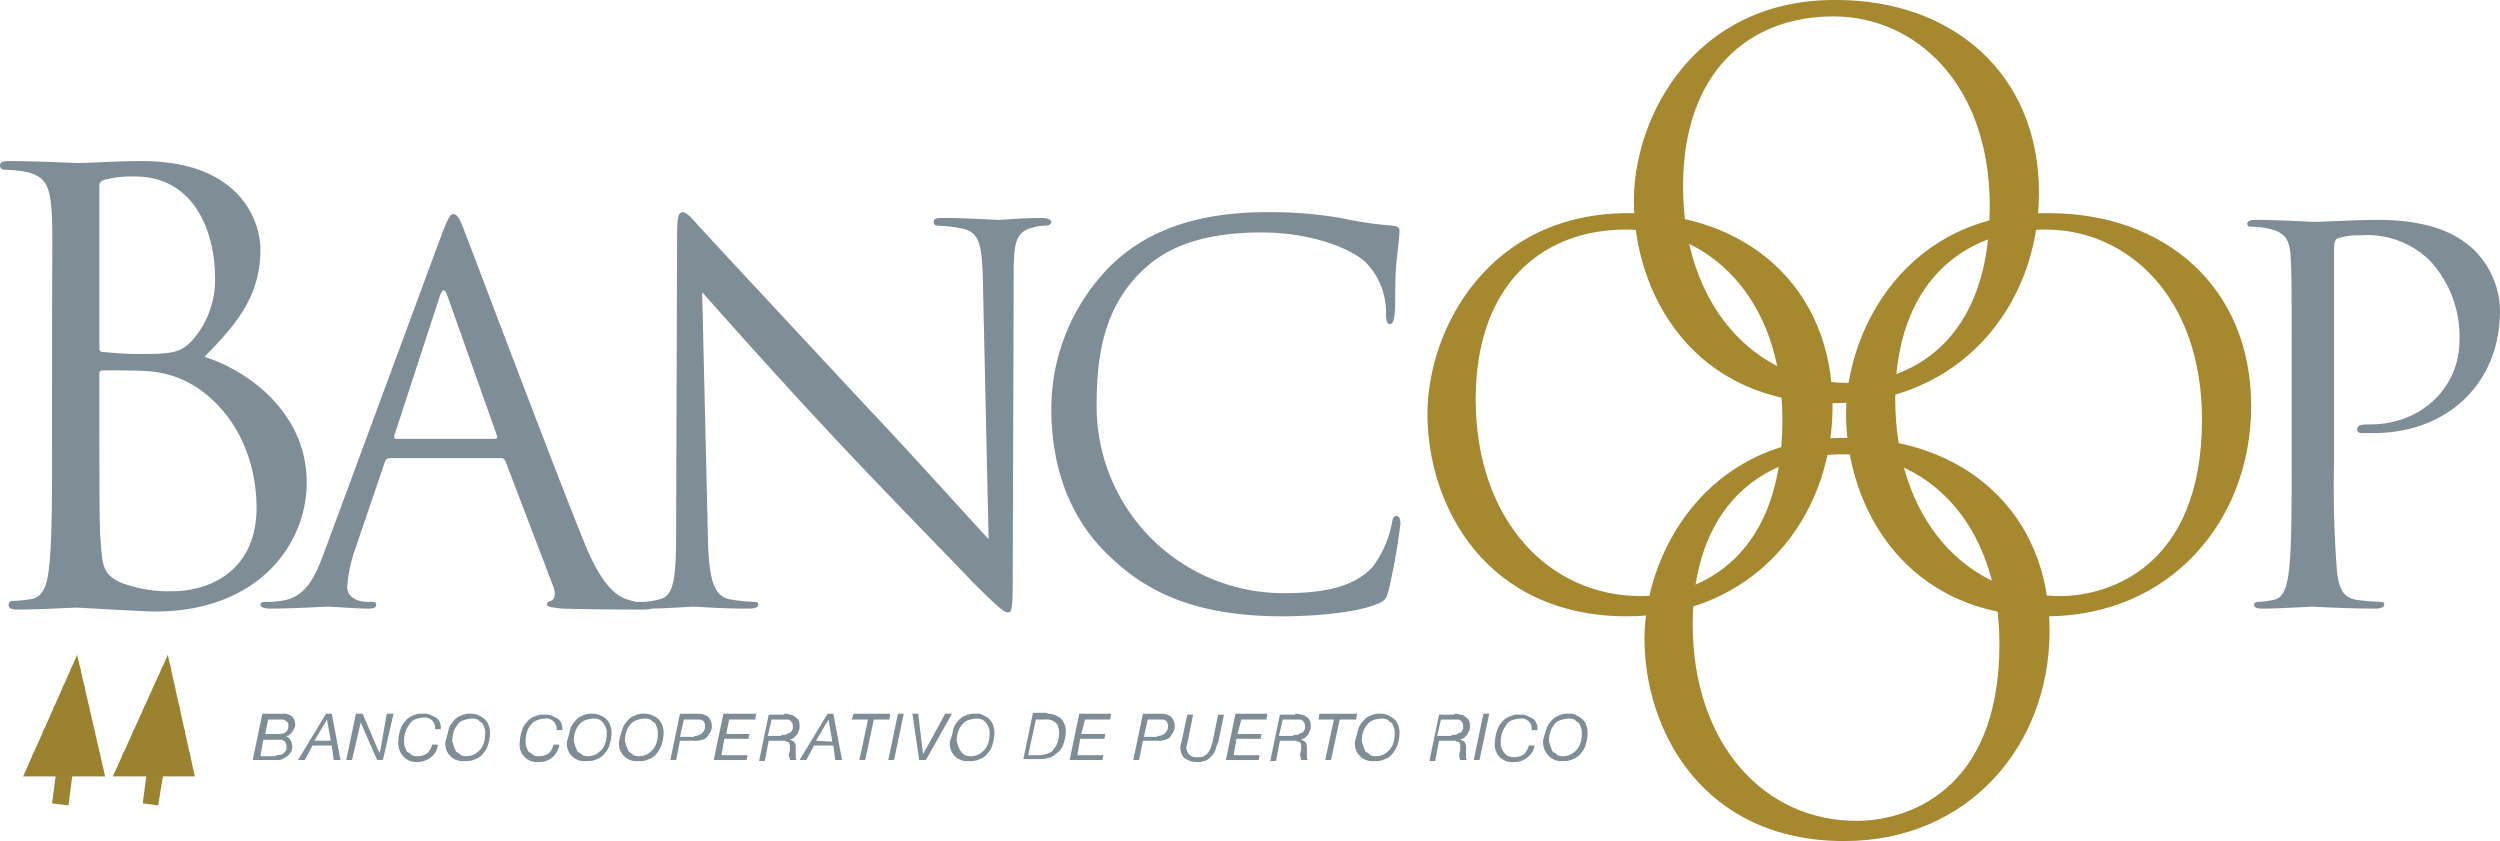 <svg xmlns="http://www.w3.org/2000/svg" xmlns:xlink="http://www.w3.org/1999/xlink" viewBox="0 0 259.2 87.2"><defs><style>.cls-1{fill:none;}.cls-2{fill:#7e8d96;}.cls-3{fill:#a6882f;}.cls-4{fill:#9a822f;}.cls-5{clip-path:url(#clip-path);}.cls-6{fill:#9b832f;}.cls-7{clip-path:url(#clip-path-6);}</style><clipPath id="clip-path"><polygon class="cls-1" points="8 67.9 2.4 80.5 10.9 80.5 8 67.9"/></clipPath><clipPath id="clip-path-6"><polygon class="cls-1" points="17.4 67.9 11.7 80.5 20.2 80.5 17.4 67.9"/></clipPath></defs><title>BanCoop</title><g id="Layer_2" data-name="Layer 2"><g id="Layer_1-2" data-name="Layer 1"><path class="cls-2" d="M5.4,45.3c0,5.9,0,10.8-.3,13.4-.2,1.8-.5,3.1-1.8,3.4a12.25,12.25,0,0,1-1.9.2c-.4,0-.5.2-.5.4,0,.4.3.5,1,.5,1.8,0,5.7-.2,6-.2.5,0,6.8.4,8.2.4,10.5,0,15.7-6.8,15.7-13.4,0-7.2-6.1-11.6-10.6-13,2.9-3,5.8-6,5.8-11.1,0-3.1-2.2-9.2-12.3-9.2-2.8,0-5.2.2-6.7.2-.3,0-4.2-.2-7-.2-.7,0-1,.1-1,.5a.46.46,0,0,0,.5.4,13.61,13.61,0,0,1,2.1.2c2,.4,2.5,1.4,2.7,3.5s.1,3.7.1,13.3V45.3Zm4.9-26c0-.4.2-.6.7-.7a11.25,11.25,0,0,1,3-.3c6,0,8.3,5.5,8.3,10.6a9.51,9.51,0,0,1-2.2,6.2c-1.3,1.5-2.2,1.6-5.6,1.6-2.3,0-3.4-.2-3.8-.2s-.4-.2-.4-.7Zm0,19.5c0-.3.1-.4.4-.4.9,0,4,0,4.8.1a10.46,10.46,0,0,1,5.1,1.8c4.7,3.3,6,8.6,6,12.3,0,7-5.4,8.7-8.7,8.7a14.16,14.16,0,0,1-5.4-.9c-1.9-.9-1.9-1.8-2.1-4.8-.1-.9-.1-8.6-.1-13.3V38.8Z"/><path class="cls-2" d="M33.6,57.3c-1,2.7-2,4.7-4.5,5a8.6,8.6,0,0,1-1.6.1c-.3,0-.5.1-.5.3s.3.4,1,.4c2.5,0,5.4-.2,6-.2s2.9.2,4.2.2c.5,0,.8-.1.8-.4s-.2-.3-.5-.3H38c-.9,0-2-.5-2-1.5a14.1,14.1,0,0,1,.7-3.6l3.2-9.4a.51.51,0,0,1,.5-.4H51.9a.46.46,0,0,1,.5.3l5,13.1c.3.9,0,1.3-.3,1.4s-.4.2-.4.4.6.3,1.6.4c3.7.1,7.6.1,8.4.1.6,0,1.1-.1,1.1-.4s-.2-.3-.5-.3a5.86,5.86,0,0,1-2.1-.3c-1.1-.3-2.7-1.2-4.6-5.9C57.3,48.2,49,26.1,48.2,24.1c-.6-1.7-.9-1.9-1.2-1.9s-.5.3-1.2,2.1Zm7.5-11.8c-.2,0-.3-.1-.2-.4l4.7-14.4c.3-.8.5-.8.8,0l5.1,14.4c.1.2.1.4-.2.4Z"/><path class="cls-2" d="M72.8,30.3c1.7,1.9,7.7,8.7,13.9,15.3,5.7,6.1,13.4,13.9,13.9,14.5,2.8,2.8,3.5,3.4,3.9,3.4s.5-.3.5-3.8l.1-31.3c0-3.2.2-4.4,2-4.8a3.69,3.69,0,0,1,1.3-.2c.4,0,.6-.2.6-.4s-.4-.4-1-.4c-2.2,0-4,.2-4.5.2s-3.2-.2-5.6-.2c-.6,0-1.1,0-1.1.4a.37.37,0,0,0,.4.4,15.82,15.82,0,0,1,2.6.3c1.7.4,2,1.6,2.1,5.1l.6,27.1C100.8,54.1,95,47.6,89.7,42c-8.2-8.8-16.2-17.4-17-18.3-.5-.5-1.4-1.7-1.9-1.7s-.6.6-.6,2.7l-.1,30.6c0,4.9-.3,6.4-1.6,6.8a6.66,6.66,0,0,1-2.2.3c-.3,0-.4.1-.4.3,0,.4.3.4.9.4,2.4,0,4.6-.2,5.1-.2s2.6.2,5.7.2c.6,0,1-.1,1-.4s-.2-.3-.4-.3a16.81,16.81,0,0,1-2.7-.3c-1.4-.4-2-1.8-2.1-6.2Z"/><path class="cls-2" d="M133,63.9c3.4,0,7.5-.4,9.6-1.2,1-.4,1.1-.5,1.4-1.6a66.66,66.66,0,0,0,1.2-6.8c0-.4-.1-.8-.4-.8s-.4.2-.5.8a11,11,0,0,1-2,4.5c-2.1,2.2-5.3,2.7-9.3,2.7a19.37,19.37,0,0,1-19.3-19.6c0-5.4.9-10.2,4.8-13.9,1.9-1.8,5.2-3.9,12.3-3.9,4.7,0,8.8,1.4,10.7,3a7.39,7.39,0,0,1,2.2,5.4c0,.7.1,1.1.4,1.1s.4-.3.5-1.1,0-3.7.2-5.5.3-2.6.3-3-.1-.5-.7-.6a39.26,39.26,0,0,1-5.4-.8,43.23,43.23,0,0,0-7.7-.6c-8.2,0-13.1,2.5-16.3,5.7a21.06,21.06,0,0,0-6,14.6c0,5.1,1.3,11.2,6.5,15.8C119.6,61.9,124.9,63.9,133,63.9Z"/><path class="cls-3" d="M170.5,66.2c0,9.6,6.1,21,20.7,21,12.9,0,21.3-9.9,21.3-21.8,0-12.4-9-20-21-20C176.8,45.3,170.5,57.6,170.5,66.2Zm5-1.5c0-11.7,6.7-17.6,15.6-17.6,8.4,0,16.2,6.9,16.2,19.7,0,15.5-9.9,18.3-14.7,18.3C183,85.2,175.5,77.2,175.5,64.7Z"/><path class="cls-3" d="M148,42.9c0,9.6,6.1,21,20.7,21,12.9,0,21.3-9.9,21.3-21.8,0-12.4-9-20-21-20C154.3,22,148,34.2,148,42.9Zm5-1.5c0-11.7,6.7-17.6,15.6-17.6,8.4,0,16.2,6.9,16.2,19.7,0,15.5-9.9,18.3-14.7,18.3C160.5,61.8,153,53.8,153,41.4Z"/><path class="cls-3" d="M169.4,20.8c0,9.6,6.1,21,20.7,21,12.9,0,21.3-9.9,21.3-21.8,0-12.4-9-20-21-20C175.7-.1,169.4,12.1,169.4,20.8Zm5.1-1.5c0-11.7,6.7-17.6,15.6-17.6,8.4,0,16.2,6.9,16.2,19.7,0,15.5-9.9,18.3-14.7,18.3C182,39.7,174.5,31.7,174.5,19.3Z"/><path class="cls-3" d="M191.4,42.9c0,9.6,6.1,21,20.7,21,12.9,0,21.3-9.9,21.3-21.8,0-12.4-9-20-21-20C197.7,22,191.4,34.2,191.4,42.9Zm5.1-1.5c0-11.7,6.7-17.6,15.6-17.6,8.4,0,16.2,6.9,16.2,19.7,0,15.5-9.9,18.3-14.7,18.3C203.9,61.8,196.5,53.8,196.5,41.4Z"/><path class="cls-2" d="M237.6,47.7c0,5.1,0,9.3-.3,11.6-.2,1.5-.5,2.7-1.6,2.9a8.75,8.75,0,0,1-1.6.2c-.3,0-.4.2-.4.3,0,.3.3.4.9.4,1.6,0,5-.2,5.1-.2.3,0,3.6.2,6.6.2.6,0,.9-.2.9-.4s-.1-.3-.4-.3a23.2,23.2,0,0,1-2.4-.2c-1.6-.2-1.9-1.4-2.1-2.9a115.62,115.62,0,0,1-.3-11.6v-22c0-.5.1-.9.4-1a7.12,7.12,0,0,1,2.3-.3,9.24,9.24,0,0,1,7.3,2.7,11.54,11.54,0,0,1,3,8.2c0,4.9-4,8.7-9.2,8.7-1.1,0-1.4.1-1.4.5s.3.4.6.4h1.1c7.6,0,13.1-5.1,13.1-12.7a9.05,9.05,0,0,0-2.7-6.3c-.9-.8-3.3-3.1-9.9-3.1-2.5,0-5.5.2-6.7.2-.4,0-3.6-.2-6-.2-.6,0-.9.1-.9.4s.2.3.4.3a9.91,9.91,0,0,1,1.8.2c1.8.4,2.2,1.2,2.3,3s.1,3.2.1,11.5v9.5Z"/><polygon class="cls-4" points="8 67.9 2.4 80.5 10.9 80.5 8 67.9"/><g class="cls-5"><polygon class="cls-4" points="3.5 69.1 12.6 69.1 12.6 69.5 3.4 69.5 3.5 69.1"/></g><g class="cls-5"><polygon class="cls-4" points="3.2 71 12.4 71 12.3 71.4 3.2 71.4 3.2 71"/></g><g class="cls-5"><polygon class="cls-4" points="3 73.1 12.1 73.1 12 73.5 2.9 73.5 3 73.1"/></g><g class="cls-5"><polygon class="cls-4" points="2.6 75.6 11.7 75.6 11.7 76 2.6 76 2.6 75.6"/></g><g class="cls-5"><polygon class="cls-4" points="2.3 78 11.4 78 11.3 78.4 2.2 78.4 2.3 78"/></g><line class="cls-1" x1="6.7" y1="80.3" x2="6.2" y2="83.4"/><polyline class="cls-6" points="5.8 80.2 5.4 83.3 7.1 83.5 7.5 80.4"/><polygon class="cls-4" points="17.4 67.9 11.7 80.5 20.2 80.5 17.4 67.9"/><g class="cls-7"><polygon class="cls-4" points="12.9 69.1 22 69.1 21.9 69.5 12.8 69.5 12.9 69.1"/></g><g class="cls-7"><polygon class="cls-4" points="12.6 71 21.7 71 21.7 71.4 12.6 71.4 12.6 71"/></g><g class="cls-7"><polygon class="cls-4" points="12.3 73.1 21.4 73.1 21.4 73.5 12.3 73.5 12.3 73.1"/></g><g class="cls-7"><polygon class="cls-4" points="12 75.6 21.1 75.6 21 76 11.9 76 12 75.6"/></g><g class="cls-7"><polygon class="cls-4" points="11.6 78 20.8 78 20.7 78.4 11.6 78.4 11.6 78"/></g><line class="cls-1" x1="16" y1="80.3" x2="15.6" y2="83.4"/><polyline class="cls-6" points="15.2 80.2 14.8 83.3 16.4 83.5 16.9 80.4"/><path class="cls-2" d="M29.3,74a1.33,1.33,0,0,1,1,.3,1.14,1.14,0,0,1,.3.8.6.6,0,0,1-.1.4c0,.1-.1.2-.2.4l-.3.3c-.1.1-.2.1-.4.1h0a1,1,0,0,1,.5.4,1.42,1.42,0,0,1,.2.6,1.27,1.27,0,0,1-.1.6,1.76,1.76,0,0,1-.4.5c-.2.1-.3.2-.5.3a1.48,1.48,0,0,1-.7.1H26.2l1-4.8Zm-.7,4.3h.3c.1,0,.3-.1.4-.1l.3-.3a.75.75,0,0,0,.1-.5.6.6,0,0,0-.1-.4c-.1-.1-.1-.2-.2-.2a.37.37,0,0,0-.3-.1H27.3L27,78.4h1.6Zm.3-2.2c.7,0,1-.3,1-.9,0-.1,0-.3-.1-.3l-.2-.2c-.1,0-.2-.1-.3-.1H27.8l-.3,1.5Z"/><path class="cls-2" d="M34.4,74l.9,4.8h-.7l-.2-1.5h-2l-.8,1.5h-.7L33.8,74Zm-.1,2.8-.4-2.2h0l-1.3,2.2Z"/><polygon class="cls-2" points="37.6 74 39.3 78 39.4 78 40.1 74 40.8 74 39.7 78.8 39.1 78.8 37.4 74.9 37.4 74.9 36.5 78.8 35.9 78.8 36.9 74 37.6 74"/><path class="cls-2" d="M44.7,78.5a2.17,2.17,0,0,1-1.4.5,1.75,1.75,0,0,1-1.5-.6,2.07,2.07,0,0,1-.5-1.6,3.59,3.59,0,0,1,.2-1.1,1.93,1.93,0,0,1,.5-.9,1.56,1.56,0,0,1,.8-.6,2,2,0,0,1,1.1-.2,1.48,1.48,0,0,1,.7.1l.6.3a1,1,0,0,1,.4.5,1.48,1.48,0,0,1,.1.7h-.6a1.06,1.06,0,0,0-1.2-1.2,2.92,2.92,0,0,0-.9.2,1.17,1.17,0,0,0-.6.6,2,2,0,0,0-.4.8,2.77,2.77,0,0,0-.1.9,1.27,1.27,0,0,0,.1.6c.1.2.1.4.3.5s.3.2.4.3a1.27,1.27,0,0,0,.6.1,1.69,1.69,0,0,0,1-.3,1.93,1.93,0,0,0,.5-.9h.6A1.86,1.86,0,0,1,44.7,78.5Z"/><path class="cls-2" d="M46.5,75.7a1.93,1.93,0,0,1,.5-.9,1.56,1.56,0,0,1,.8-.6,2,2,0,0,1,1.1-.2,1.88,1.88,0,0,1,.8.2,3.11,3.11,0,0,1,.6.4,1.61,1.61,0,0,1,.4.7,2.2,2.2,0,0,1,.1.8,4.25,4.25,0,0,1-.2,1.1,1.93,1.93,0,0,1-.5.9,1.56,1.56,0,0,1-.8.6,2,2,0,0,1-1.1.2,1.79,1.79,0,0,1-2-2.1C46.3,76.5,46.4,76.1,46.5,75.7Zm.6,1.8c.1.2.1.4.3.5s.3.2.4.3a1.27,1.27,0,0,0,.6.1,1.88,1.88,0,0,0,.8-.2,2.65,2.65,0,0,0,.6-.5,2,2,0,0,0,.4-.8,2.77,2.77,0,0,0,.1-.9,1.27,1.27,0,0,0-.1-.6c-.1-.2-.1-.4-.3-.5s-.3-.3-.4-.3a1.27,1.27,0,0,0-.6-.1,2.92,2.92,0,0,0-.9.2,1,1,0,0,0-.6.5,2,2,0,0,0-.4.8,2.77,2.77,0,0,0-.1.9C47,77.1,47,77.3,47.1,77.5Z"/><path class="cls-2" d="M57.3,78.5a2,2,0,0,1-1.4.5,1.79,1.79,0,0,1-2-2.1,3.59,3.59,0,0,1,.2-1.1,1.93,1.93,0,0,1,.5-.9,1.56,1.56,0,0,1,.8-.6,2,2,0,0,1,1.1-.2,1.48,1.48,0,0,1,.7.1l.6.3a1,1,0,0,1,.4.5,1.48,1.48,0,0,1,.1.7h-.6a1.06,1.06,0,0,0-1.2-1.2,2.92,2.92,0,0,0-.9.2,1.47,1.47,0,0,0-.6.5,2,2,0,0,0-.4.8,2.77,2.77,0,0,0-.1.9,1.27,1.27,0,0,0,.1.6c.1.2.1.4.3.5s.3.2.4.3a1.27,1.27,0,0,0,.6.1,1.69,1.69,0,0,0,1-.3,1.93,1.93,0,0,0,.5-.9H58A2.33,2.33,0,0,1,57.3,78.5Z"/><path class="cls-2" d="M59.1,75.7a1.93,1.93,0,0,1,.5-.9,1.56,1.56,0,0,1,.8-.6,2,2,0,0,1,1.1-.2,1.88,1.88,0,0,1,.8.2,1.54,1.54,0,0,1,.6.4,1.61,1.61,0,0,1,.4.7,2.2,2.2,0,0,1,.1.8,4.25,4.25,0,0,1-.2,1.1,1.93,1.93,0,0,1-.5.9,1.56,1.56,0,0,1-.8.6,2,2,0,0,1-1.1.2,1.79,1.79,0,0,1-2-2.1C58.9,76.5,59,76.1,59.1,75.7Zm.6,1.8c.1.2.1.4.3.5s.3.2.4.3a1.27,1.27,0,0,0,.6.1,1.88,1.88,0,0,0,.8-.2,2.65,2.65,0,0,0,.6-.5,2,2,0,0,0,.4-.8,2.77,2.77,0,0,0,.1-.9,1.27,1.27,0,0,0-.1-.6,2.19,2.19,0,0,0-.3-.5c-.1-.1-.3-.3-.4-.3a1.27,1.27,0,0,0-.6-.1,2.92,2.92,0,0,0-.9.2,1.47,1.47,0,0,0-.6.5,2,2,0,0,0-.4.8,2.77,2.77,0,0,0-.1.9C59.6,77.1,59.6,77.3,59.7,77.5Z"/><path class="cls-2" d="M64.5,75.7a1.93,1.93,0,0,1,.5-.9,1.56,1.56,0,0,1,.8-.6,2,2,0,0,1,1.1-.2,1.88,1.88,0,0,1,.8.2,1.54,1.54,0,0,1,.6.4,1.61,1.61,0,0,1,.4.7,2.2,2.2,0,0,1,.1.8,4.25,4.25,0,0,1-.2,1.1,2.62,2.62,0,0,1-.5.9,1.56,1.56,0,0,1-.8.6,2,2,0,0,1-1.1.2,1.79,1.79,0,0,1-2-2.1A6.15,6.15,0,0,1,64.5,75.7Zm.5,1.8c.1.2.1.4.3.5s.3.3.4.3a1.27,1.27,0,0,0,.6.1,1.88,1.88,0,0,0,.8-.2,2.65,2.65,0,0,0,.6-.5,2,2,0,0,0,.4-.8,2.77,2.77,0,0,0,.1-.9,1.27,1.27,0,0,0-.1-.6c-.1-.2-.1-.4-.3-.5s-.3-.3-.4-.3a1.27,1.27,0,0,0-.6-.1,2.92,2.92,0,0,0-.9.2,1.47,1.47,0,0,0-.6.5,2,2,0,0,0-.4.8,2.77,2.77,0,0,0-.1.9C64.9,77.1,64.9,77.3,65,77.5Z"/><path class="cls-2" d="M72.3,74a1.8,1.8,0,0,1,1.1.3,1.33,1.33,0,0,1,.4,1,1.09,1.09,0,0,1-.1.5c-.1.2-.2.3-.3.5a.92.92,0,0,1-.6.4,2.22,2.22,0,0,1-.9.1H70.5l-.4,2h-.6l1-4.8ZM72,76.3a1.14,1.14,0,0,0,.8-.3.91.91,0,0,0,.3-.7c0-.2,0-.3-.1-.4a.22.22,0,0,0-.2-.2.31.31,0,0,0-.2-.1H70.9l-.4,1.8H72Z"/><polygon class="cls-2" points="78.4 74 78.3 74.6 75.6 74.6 75.3 76.1 77.7 76.1 77.6 76.6 75.1 76.6 74.8 78.3 77.5 78.3 77.4 78.8 74 78.8 75 74 78.4 74"/><path class="cls-2" d="M81.3,74a1.27,1.27,0,0,1,.6.1.76.76,0,0,1,.5.2c.1.1.3.2.4.4a1.27,1.27,0,0,1,.1.6.9.9,0,0,1-.1.5c-.1.2-.1.3-.2.4l-.3.3c-.1.1-.3.1-.4.2h0c.1,0,.2.1.3.1l.2.2c0,.1.1.2.1.3v1.2a.37.37,0,0,0,.1.3h-.7a.76.76,0,0,0-.1-.4,1.27,1.27,0,0,1,.1-.6v-.5c0-.1-.1-.2-.1-.3s-.1-.1-.2-.1-.1,0-.2-.1H79.7l-.4,2.1h-.6l1-4.8h1.6ZM81,76.2c.2,0,.5,0,.6-.1s.3-.1.4-.2.1-.2.2-.3v-.3a.6.6,0,0,0-.1-.4c-.1-.1-.1-.2-.2-.2a.37.37,0,0,0-.3-.1H80l-.4,1.7H81Z"/><path class="cls-2" d="M86.4,74l.9,4.8h-.7l-.2-1.5h-2l-.8,1.5h-.7L85.8,74Zm-.1,2.9-.4-2.3h0l-1.3,2.2Z"/><polygon class="cls-2" points="90.6 74.6 89.7 78.8 89.1 78.8 90 74.6 88.3 74.6 88.5 74 92.3 74 92.2 74.6 90.6 74.6"/><polygon class="cls-2" points="93.7 74 92.7 78.8 92.1 78.8 93.1 74 93.7 74"/><polygon class="cls-2" points="95.3 78.8 94.6 74 95.2 74 95.7 78.2 95.7 78.2 98 74 98.7 74 96 78.8 95.3 78.8"/><path class="cls-2" d="M98.8,75.7a1.93,1.93,0,0,1,.5-.9,1.56,1.56,0,0,1,.8-.6,2,2,0,0,1,1.1-.2,1.08,1.08,0,0,1,.8.2,1.54,1.54,0,0,1,.6.4,1.61,1.61,0,0,1,.4.7,2.2,2.2,0,0,1,.1.8,4.25,4.25,0,0,1-.2,1.1,1.93,1.93,0,0,1-.5.9,1.56,1.56,0,0,1-.8.6,2,2,0,0,1-1.1.2,1.79,1.79,0,0,1-2-2.1A3.54,3.54,0,0,0,98.8,75.7Zm.6,1.8a2.19,2.19,0,0,0,.3.5c.1.1.3.3.4.3a1.27,1.27,0,0,0,.6.1,1.88,1.88,0,0,0,.8-.2,2.65,2.65,0,0,0,.6-.5,2,2,0,0,0,.4-.8,2.77,2.77,0,0,0,.1-.9,1.27,1.27,0,0,0-.1-.6,2.19,2.19,0,0,0-.3-.5c-.1-.1-.3-.3-.4-.3a1.27,1.27,0,0,0-.6-.1,2.92,2.92,0,0,0-.9.2,1.47,1.47,0,0,0-.6.5,2,2,0,0,0-.4.8,2.77,2.77,0,0,0-.1.9C99.3,77.1,99.3,77.3,99.4,77.5Z"/><path class="cls-2" d="M108.6,74a2.17,2.17,0,0,1,1.4.5,1.9,1.9,0,0,1,.5,1.3,3.73,3.73,0,0,1-.2,1.2,1.93,1.93,0,0,1-.5.9,5.55,5.55,0,0,1-.8.6,3.59,3.59,0,0,1-1.1.2h-1.8l1-4.8h1.5Zm-.8,4.3a2.92,2.92,0,0,0,.9-.2,1,1,0,0,0,.6-.5,2,2,0,0,0,.4-.8,2.77,2.77,0,0,0,.1-.9.9.9,0,0,0-.1-.5.52.52,0,0,0-.2-.4,1.38,1.38,0,0,0-.4-.3,1.48,1.48,0,0,0-.7-.1h-1l-.8,3.7Z"/><polygon class="cls-2" points="115.2 74 115.1 74.6 112.5 74.6 112.1 76.1 114.6 76.1 114.5 76.6 112 76.6 111.7 78.3 114.4 78.3 114.3 78.8 110.9 78.8 111.9 74 115.2 74"/><path class="cls-2" d="M120.3,74a1.8,1.8,0,0,1,1.1.3,1.53,1.53,0,0,1,.4,1,1.09,1.09,0,0,1-.1.5c-.1.2-.2.3-.3.5a.92.92,0,0,1-.6.4,2.22,2.22,0,0,1-.9.1h-1.4l-.4,2h-.6l1-4.8Zm-.3,2.3a1,1,0,0,0,.8-.3.91.91,0,0,0,.3-.7.6.6,0,0,0-.1-.4.22.22,0,0,0-.2-.2.31.31,0,0,0-.2-.1H119l-.4,1.8H120Z"/><path class="cls-2" d="M126.1,77.4c0,.2-.1.3-.1.4a2.19,2.19,0,0,1-.3.5l-.4.4c-.2.1-.3.2-.5.2a1.27,1.27,0,0,1-.6.1,2.07,2.07,0,0,1-1.5-.5,1.71,1.71,0,0,1-.2-1.6l.6-2.8h.6l-.6,3a1,1,0,0,0,1.1,1.4c.3,0,.5,0,.6-.1a1.38,1.38,0,0,0,.4-.3,2.19,2.19,0,0,0,.3-.5c.1-.2.1-.4.2-.6l.6-2.9h.6l-.6,2.9C126.2,77.1,126.2,77.3,126.1,77.4Z"/><polygon class="cls-2" points="131.4 74 131.3 74.6 128.7 74.6 128.3 76.1 130.8 76.1 130.7 76.6 128.2 76.6 127.9 78.3 130.6 78.3 130.5 78.8 127.1 78.8 128.1 74 131.4 74"/><path class="cls-2" d="M134.3,74a1.27,1.27,0,0,1,.6.1.76.76,0,0,1,.5.2.78.78,0,0,1,.4.4,1.27,1.27,0,0,1,.1.6.9.9,0,0,1-.1.5c-.1.1-.1.3-.2.4l-.3.3c-.1.1-.3.1-.4.2h0c.1,0,.2.1.3.1l.2.2c0,.1.1.2.1.3v1.2a.37.37,0,0,0,.1.3h-.7a.76.76,0,0,0-.1-.4,1.27,1.27,0,0,1,.1-.6v-.5a.37.37,0,0,0-.1-.3c-.1-.1-.1-.1-.2-.1s-.1,0-.2-.1h-1.7l-.4,2.1h-.6l1-4.8h1.6Zm-.2,2.2c.3,0,.5,0,.6-.1s.3-.1.4-.2.1-.2.2-.3v-.3a.6.6,0,0,0-.1-.4c-.1-.1-.1-.2-.2-.2a.37.37,0,0,0-.3-.1H133l-.4,1.7h1.5Z"/><polygon class="cls-2" points="138.9 74.6 138 78.8 137.4 78.8 138.3 74.6 136.7 74.6 136.8 74 140.7 74 140.6 74.6 138.9 74.6"/><path class="cls-2" d="M140.8,75.7a1.93,1.93,0,0,1,.5-.9,1.56,1.56,0,0,1,.8-.6,2,2,0,0,1,1.1-.2,1.88,1.88,0,0,1,.8.2,3.11,3.11,0,0,1,.6.4,1.61,1.61,0,0,1,.4.7,2.2,2.2,0,0,1,.1.8,4.25,4.25,0,0,1-.2,1.1,2.62,2.62,0,0,1-.5.9,1.56,1.56,0,0,1-.8.6,2,2,0,0,1-1.1.2,1.79,1.79,0,0,1-2-2.1C140.6,76.5,140.7,76.1,140.8,75.7Zm.6,1.8c.1.2.1.4.3.5s.3.2.4.3a1.27,1.27,0,0,0,.6.1,1.88,1.88,0,0,0,.8-.2,2.65,2.65,0,0,0,.6-.5,2,2,0,0,0,.4-.8,2.77,2.77,0,0,0,.1-.9,1.27,1.27,0,0,0-.1-.6c-.1-.2-.1-.4-.3-.5s-.3-.3-.4-.3a1.27,1.27,0,0,0-.6-.1,2.92,2.92,0,0,0-.9.2,1.47,1.47,0,0,0-.6.5,2,2,0,0,0-.4.8,2.77,2.77,0,0,0-.1.9C141.3,77.1,141.3,77.3,141.4,77.5Z"/><path class="cls-2" d="M150.8,74a1.27,1.27,0,0,1,.6.1.76.76,0,0,1,.5.2c.1.1.3.2.4.4a1.27,1.27,0,0,1,.1.6.9.9,0,0,1-.1.5c-.1.1-.1.3-.2.4l-.3.3c-.1.1-.3.1-.4.2h0c.1,0,.2.1.3.1l.2.2c0,.1.1.2.1.3v1.2a.37.37,0,0,0,.1.3h-.7c0-.1-.1-.2-.1-.4a1.27,1.27,0,0,1,.1-.6v-.5a.37.37,0,0,0-.1-.3c0-.1-.1-.1-.2-.1s-.1,0-.2-.1h-1.7l-.4,2.1h-.6l1-4.8h1.6Zm-.3,2.2c.2,0,.5,0,.6-.1s.3-.1.4-.2.1-.2.2-.3v-.3a.6.6,0,0,0-.1-.4c-.1-.1-.1-.2-.2-.2a.37.37,0,0,0-.3-.1h-1.7l-.4,1.7h1.5Z"/><polygon class="cls-2" points="154.4 74 153.4 78.8 152.8 78.8 153.8 74 154.4 74"/><path class="cls-2" d="M158.4,78.5a2,2,0,0,1-1.4.5,1.79,1.79,0,0,1-2-2.1,3.59,3.59,0,0,1,.2-1.1,1.93,1.93,0,0,1,.5-.9,1.56,1.56,0,0,1,.8-.6,2,2,0,0,1,1.1-.2,1.48,1.48,0,0,1,.7.1l.6.3a1,1,0,0,1,.4.5,1.48,1.48,0,0,1,.1.7h-.6a1.06,1.06,0,0,0-1.2-1.2,2.92,2.92,0,0,0-.9.2,1.17,1.17,0,0,0-.6.6,2,2,0,0,0-.4.8,2.77,2.77,0,0,0-.1.9,1.27,1.27,0,0,0,.1.6,2.19,2.19,0,0,0,.3.5c.1.1.3.3.4.3a1.27,1.27,0,0,0,.6.1,1.69,1.69,0,0,0,1-.3,1.93,1.93,0,0,0,.5-.9h.6A1.85,1.85,0,0,1,158.4,78.5Z"/><path class="cls-2" d="M160.3,75.7a1.93,1.93,0,0,1,.5-.9,1.56,1.56,0,0,1,.8-.6,2,2,0,0,1,1.1-.2,1.08,1.08,0,0,1,.8.2,3.11,3.11,0,0,1,.6.4,1.61,1.61,0,0,1,.4.7,2.2,2.2,0,0,1,.1.8,4.25,4.25,0,0,1-.2,1.1,1.93,1.93,0,0,1-.5.9,1.56,1.56,0,0,1-.8.6,2,2,0,0,1-1.1.2,1.75,1.75,0,0,1-1.5-.6,2.07,2.07,0,0,1-.5-1.6A9.25,9.25,0,0,1,160.3,75.7Zm.5,1.8c.1.2.1.4.3.5s.3.2.4.3a1.27,1.27,0,0,0,.6.1,1.88,1.88,0,0,0,.8-.2,2.65,2.65,0,0,0,.6-.5,2,2,0,0,0,.4-.8,2.77,2.77,0,0,0,.1-.9,1.27,1.27,0,0,0-.1-.6c-.1-.2-.1-.4-.3-.5s-.3-.3-.4-.3a1.27,1.27,0,0,0-.6-.1,2.92,2.92,0,0,0-.9.2,1,1,0,0,0-.6.5,2,2,0,0,0-.4.8,2.77,2.77,0,0,0-.1.9C160.7,77.1,160.7,77.3,160.8,77.5Z"/></g></g></svg>